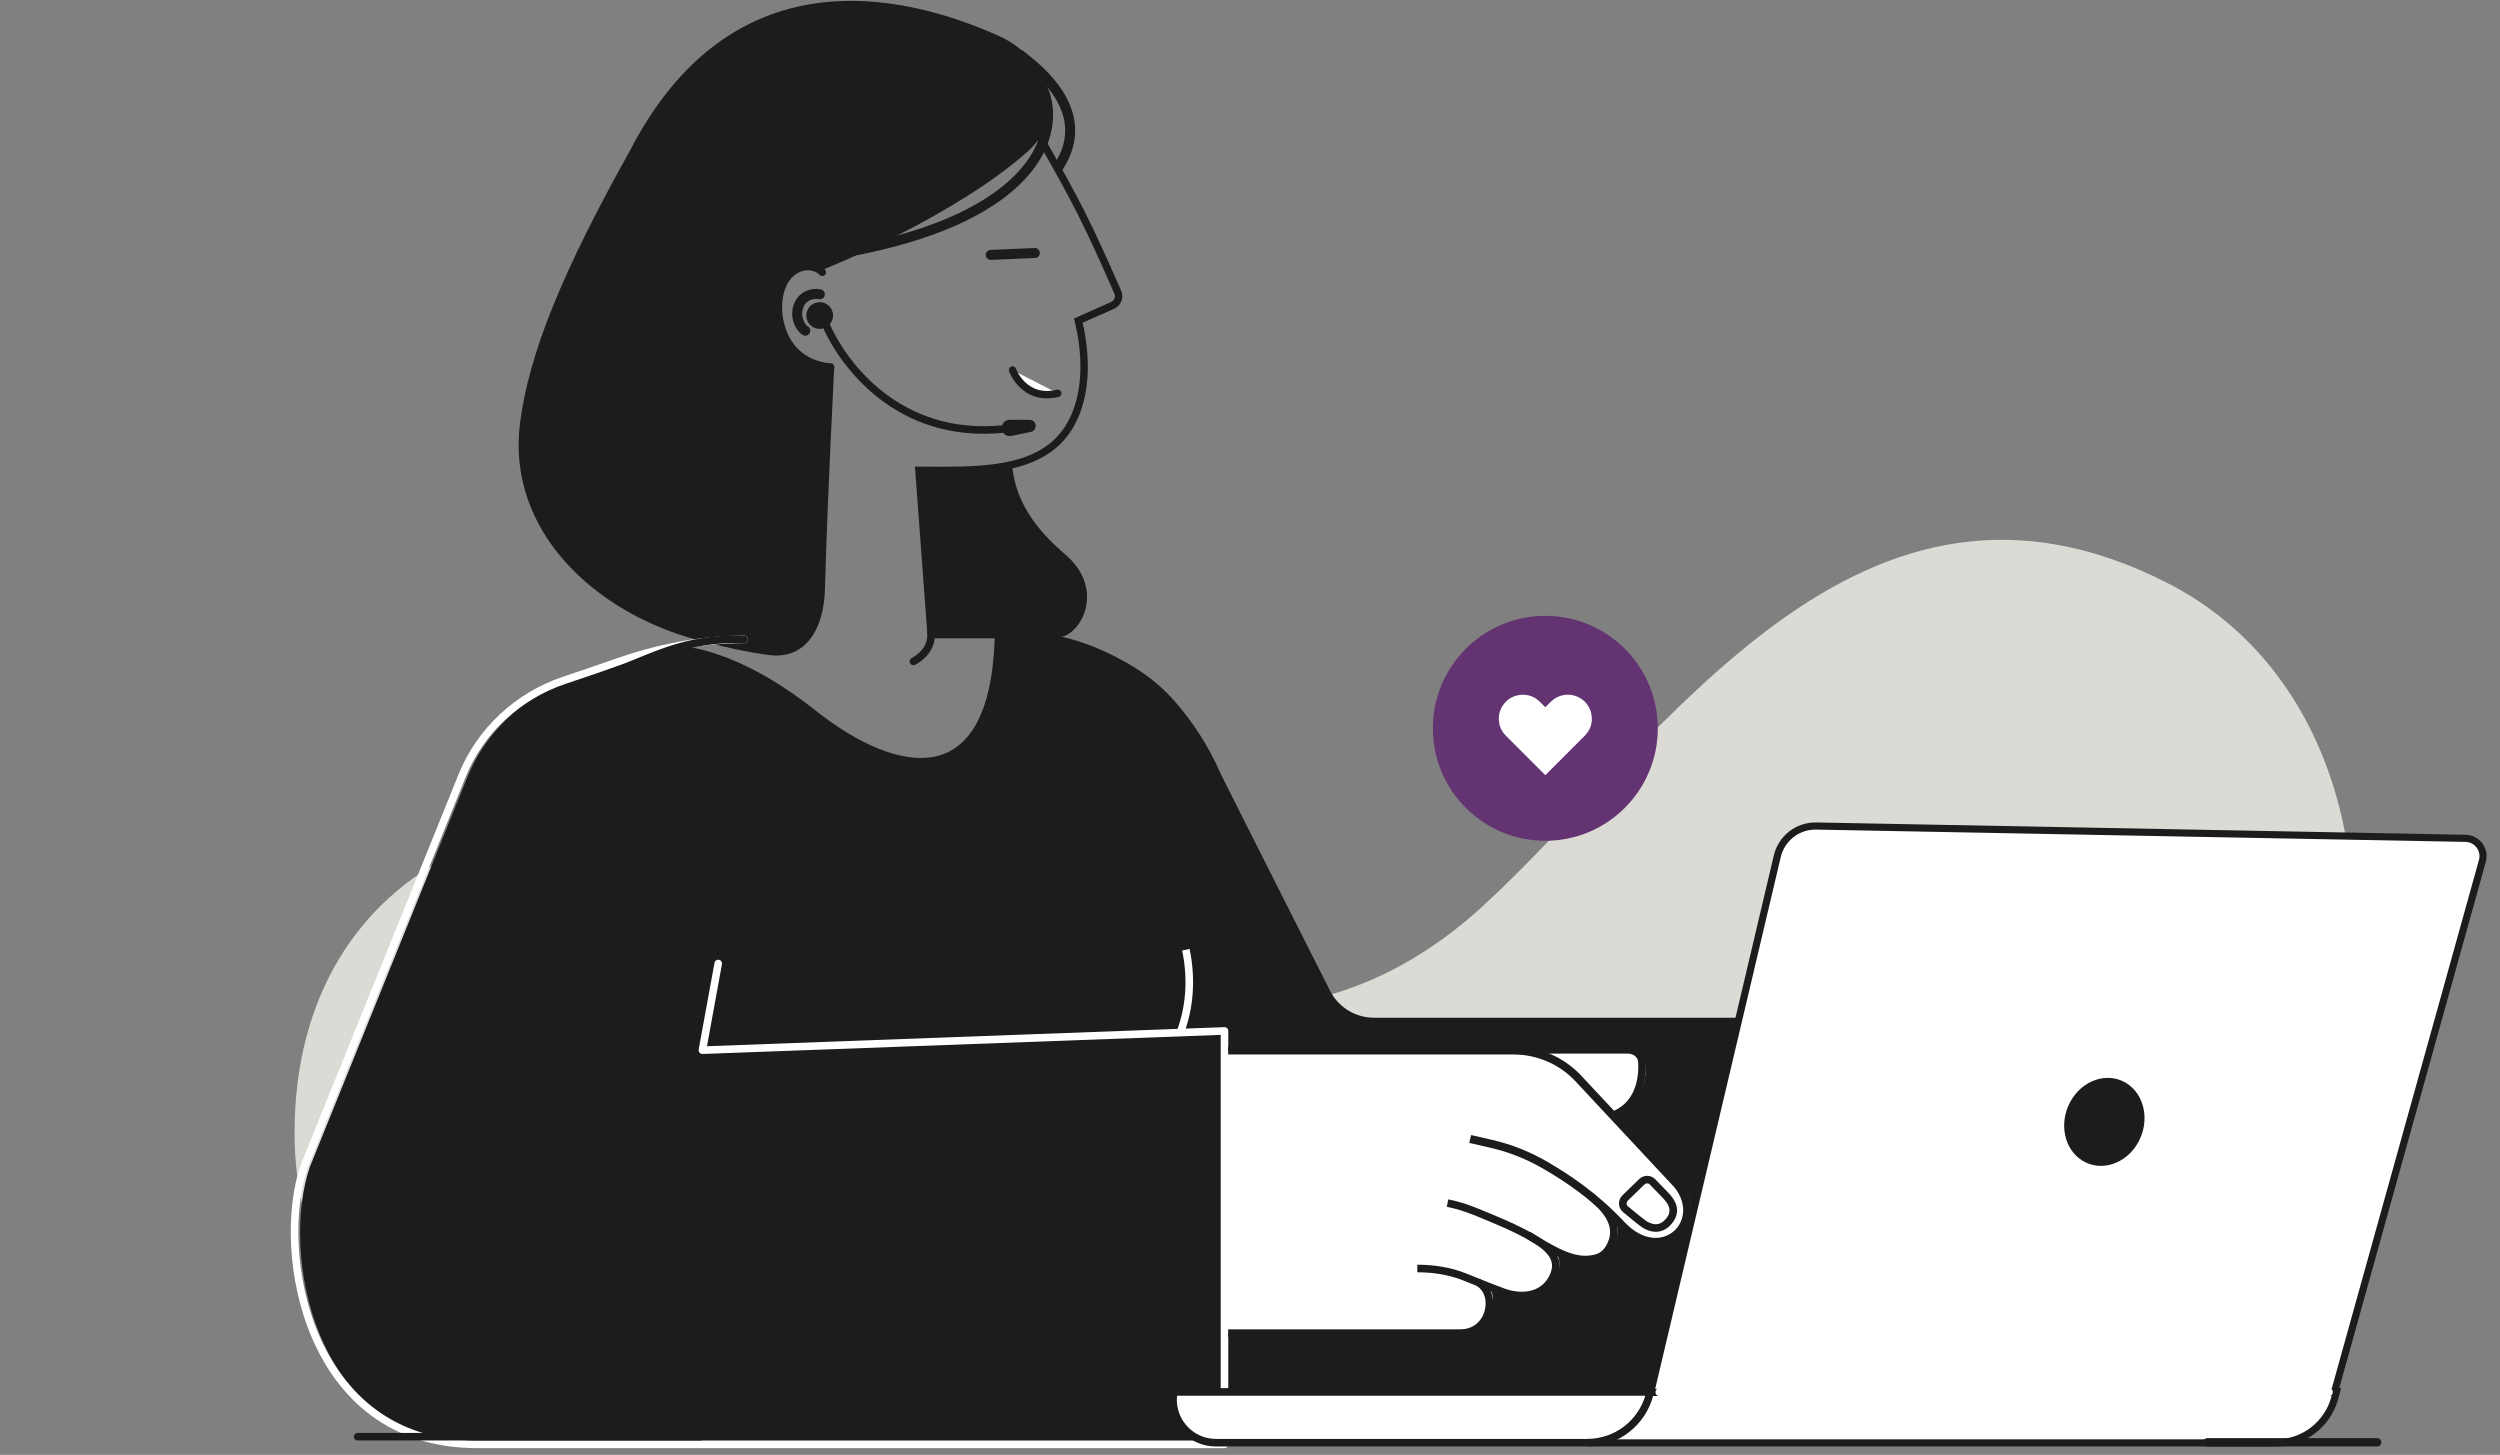 <svg width="299" height="174" viewBox="0 0 299 174" fill="none" xmlns="http://www.w3.org/2000/svg">
<rect x="0" y="0" width="299" height="174" fill="#808080" stroke="none"/>
<path opacity="0.8" d="M35.23 135.493C35.23 161.949 58.759 170.74 70.524 171.829H215.666C284.668 171.829 299.632 90.445 259.288 69.763C222.465 50.886 199.386 87.96 177.596 108.14C151.511 132.296 122.077 116.305 94.317 103.24C66.558 90.176 35.23 102.424 35.23 135.493Z" fill="#F1F0E9"/>
<path d="M79.576 77.585C83.29 77.585 89.372 79.096 97.31 85.374C107.378 93.339 118.876 95.258 119.427 76.248" stroke="#1C1C1C" stroke-width="0.919"/>
<path d="M127.371 66.284C121.831 61.596 121.326 57.708 121.044 55.739C119.46 56.093 116.231 56.21 114.814 56.224H109.846L111.404 75.972C112.835 75.944 116.372 75.905 119.067 75.972C121.762 76.039 125.209 76.156 126.596 76.205C129.11 76.205 132.424 70.559 127.371 66.284Z" fill="#1C1C1C"/>
<path d="M68.188 81.447C70.132 80.797 72.214 80.088 74.228 79.378C76.101 78.718 78.009 78.155 79.942 77.711C80.407 77.584 81.743 77.436 83.371 77.851C85.407 78.37 89.278 78.879 97.945 85.639C106.612 92.398 112.707 91.9 115.527 89.246C117.783 87.123 118.9 82.943 119.176 81.119L119.633 75.894H123.046C126.457 75.986 134.61 77.588 139.935 83.266C141.2 84.567 144.171 88.228 145.931 92.453L158.801 118.294C160.037 120.776 162.581 122.336 165.354 122.313L211.441 121.925L198.424 166.468L147.114 168.988V172.864H68.188H57.67C37.319 172.864 33.547 149.662 37.056 139.574L55.924 92.887C58.119 87.456 62.632 83.305 68.188 81.447Z" fill="#1C1C1C"/>
<path d="M122.033 6.575C124.536 8.501 130.698 13.507 126.654 19.861" stroke="#1C1C1C" stroke-width="1.194" stroke-linecap="round"/>
<path d="M123.19 8.308C127.811 12.929 127.002 25.638 100.661 30.259" stroke="#1C1C1C" stroke-width="1.194" stroke-linecap="round"/>
<path d="M98.049 35.2C97.244 35.007 95.933 35.331 95.486 36.648C94.981 38.14 95.937 39.391 96.314 39.553" stroke="#1C1C1C" stroke-width="1.194" stroke-linecap="round"/>
<path d="M128.965 38.346L128.785 37.942L128.445 38.093L128.536 38.453L128.965 38.346ZM109.902 56.253V55.811H109.426L109.461 56.286L109.902 56.253ZM134.091 34.766C130.42 26.404 129.17 23.948 124.728 16.176L123.96 16.615C128.386 24.361 129.622 26.789 133.281 35.122L134.091 34.766ZM132.899 36.113L128.785 37.942L129.145 38.751L133.259 36.922L132.899 36.113ZM128.536 38.453C129.275 41.41 129.976 46.866 127.425 50.938L128.175 51.408C130.931 47.009 130.144 41.236 129.395 38.239L128.536 38.453ZM109.461 56.286L110.919 75.912L111.802 75.847L110.344 56.221L109.461 56.286ZM127.425 50.938C125.785 53.556 123.086 54.786 119.922 55.353C116.747 55.922 113.192 55.811 109.902 55.811V56.696C113.143 56.696 116.804 56.812 120.078 56.225C123.363 55.636 126.348 54.325 128.175 51.408L127.425 50.938ZM133.281 35.122C133.447 35.502 133.275 35.946 132.899 36.113L133.259 36.922C134.083 36.556 134.453 35.589 134.091 34.766L133.281 35.122Z" fill="#1C1C1C"/>
<path d="M90.993 72.302C90.924 72.537 91.058 72.783 91.292 72.852C91.527 72.922 91.773 72.788 91.842 72.554L90.993 72.302ZM99.35 43.886L99.782 43.983C99.811 43.851 99.78 43.714 99.696 43.609C99.612 43.504 99.484 43.443 99.35 43.443V43.886ZM93.151 37.769L92.711 37.813L92.712 37.823L92.713 37.833L93.151 37.769ZM98.037 32.883C98.21 33.056 98.49 33.056 98.663 32.883C98.836 32.71 98.836 32.43 98.663 32.257L98.037 32.883ZM91.418 72.428C91.842 72.554 91.843 72.553 91.843 72.553C91.843 72.553 91.843 72.553 91.843 72.553C91.843 72.552 91.843 72.551 91.844 72.55C91.844 72.547 91.846 72.543 91.847 72.538C91.85 72.528 91.855 72.512 91.861 72.492C91.873 72.451 91.89 72.391 91.914 72.312C91.96 72.154 92.029 71.922 92.117 71.624C92.292 71.027 92.545 70.167 92.854 69.111C93.47 67.001 94.31 64.112 95.2 60.996C96.978 54.77 98.965 47.621 99.782 43.983L98.918 43.789C98.108 47.397 96.129 54.52 94.349 60.753C93.459 63.866 92.62 66.754 92.004 68.863C91.695 69.918 91.443 70.777 91.267 71.374C91.18 71.672 91.111 71.904 91.065 72.062C91.041 72.14 91.024 72.201 91.012 72.241C91.006 72.261 91.001 72.277 90.998 72.287C90.996 72.292 90.995 72.296 90.995 72.298C90.994 72.3 90.994 72.301 90.994 72.301C90.994 72.302 90.994 72.302 90.994 72.302C90.993 72.302 90.993 72.302 91.418 72.428ZM99.35 43.886C99.35 43.443 99.35 43.443 99.35 43.443C99.35 43.443 99.351 43.443 99.351 43.443C99.351 43.443 99.351 43.443 99.351 43.443C99.351 43.443 99.351 43.443 99.35 43.443C99.349 43.443 99.347 43.443 99.343 43.443C99.336 43.443 99.324 43.442 99.307 43.442C99.274 43.441 99.223 43.438 99.156 43.432C99.023 43.422 98.828 43.4 98.589 43.355C98.111 43.265 97.465 43.086 96.795 42.73C95.474 42.028 94.016 40.615 93.589 37.705L92.713 37.833C93.183 41.039 94.825 42.685 96.379 43.512C97.147 43.92 97.883 44.123 98.426 44.225C98.699 44.276 98.924 44.302 99.085 44.315C99.165 44.321 99.228 44.325 99.273 44.327C99.296 44.327 99.314 44.328 99.327 44.328C99.333 44.328 99.338 44.328 99.342 44.328C99.344 44.328 99.346 44.328 99.347 44.328C99.348 44.328 99.348 44.328 99.349 44.328C99.349 44.328 99.349 44.328 99.349 44.328C99.35 44.328 99.35 44.328 99.35 43.886ZM93.592 37.725C93.328 35.084 94.165 33.528 95.153 32.817C96.156 32.095 97.347 32.193 98.037 32.883L98.663 32.257C97.621 31.214 95.936 31.162 94.636 32.098C93.32 33.045 92.425 34.956 92.711 37.813L93.592 37.725Z" fill="#1C1C1C"/>
<path d="M121.099 44.256C121.099 44.256 122.445 48.005 126.5 47.044L121.099 44.256Z" fill="white"/>
<path d="M121.099 44.256C121.099 44.256 122.445 48.005 126.5 47.044" stroke="#1C1C1C" stroke-width="0.885" stroke-miterlimit="10" stroke-linecap="round"/>
<path d="M119.424 4.28C125.375 6.94 127.802 13.733 122.948 18.084C114.207 25.919 98.547 32.208 98.547 32.208C98.547 32.208 96.443 30.765 93.767 33.147C91.457 36.613 93.561 44.143 99.778 43.906C99.778 43.906 98.967 59.263 98.662 70.508C98.538 75.059 96.481 78.923 91.965 78.341C89.486 78.021 86.543 77.384 83.531 76.583C71.049 73.267 60.573 63.432 62.192 50.62C63.253 42.225 67.378 32.273 75.282 18.128C87.389 -5.398 107.666 -0.974 119.424 4.28Z" fill="#1C1C1C"/>
<path d="M123.767 30.259L118.493 30.485" stroke="#1C1C1C" stroke-width="1.194" stroke-linecap="round" stroke-linejoin="round"/>
<path d="M109.248 79.105C110.454 78.432 111.36 77.409 111.36 75.894H120.875C130.796 75.894 139.872 81.478 144.344 90.334L158.661 118.686C159.741 120.824 161.932 122.172 164.326 122.172H211.442" stroke="#1C1C1C" stroke-width="0.907" stroke-linecap="round"/>
<path d="M141.831 113.585C142.581 117.149 142.257 120.642 141.163 123.468" stroke="white" stroke-width="0.907"/>
<path d="M88.991 76.471V76.471C83.73 76.471 78.524 77.533 73.562 79.282C71.549 79.992 69.467 80.701 67.522 81.351C61.967 83.209 57.454 87.36 55.259 92.791L36.391 139.478C32.882 149.566 36.654 172.741 57.005 172.741C77.357 172.741 129.782 172.741 146.449 172.741L146.449 123.301L84.008 125.602L85.9 115.234" stroke="white" stroke-width="0.907" stroke-linecap="round" stroke-linejoin="round"/>
<path d="M196.805 127.381C196.951 129.538 196.047 132.186 193.282 133.543L201.011 141.53L201.024 141.545C202.919 143.933 202.4 146.57 200.66 147.932C198.905 149.305 196.081 149.265 193.607 146.701C193.524 146.615 193.442 146.53 193.359 146.445C193.578 147.358 193.451 148.354 192.778 149.408C191.985 150.65 190.789 150.796 190.075 150.863C188.789 150.983 187.485 150.591 186.245 150.029C186.383 150.319 186.472 150.629 186.499 150.959C186.543 151.489 186.426 152.043 186.145 152.626C185.533 153.895 184.492 154.625 183.302 154.917C182.125 155.206 180.818 155.067 179.631 154.644C179.154 154.474 178.704 154.308 178.275 154.146C178.617 154.923 178.649 155.839 178.414 156.663C177.997 158.13 176.714 159.439 174.662 159.439H146.206V125.704H178.779V125.634L194.768 125.634C195.775 125.634 196.733 126.321 196.805 127.381Z" fill="white"/>
<path d="M73.004 80.477C77.966 78.727 81.672 76.246 88.991 76.471" stroke="#1C1C1C" stroke-width="0.907" stroke-linecap="round" stroke-linejoin="round"/>
<path d="M196.364 141.338L194.359 143.286C193.974 143.659 193.996 144.283 194.408 144.626C195.393 145.446 196.44 146.292 196.72 146.458C197.163 146.722 198.479 147.43 199.629 146.018C200.779 144.605 199.611 143.435 199.289 143.056L198.153 141.88L197.648 141.358C197.299 140.997 196.724 140.988 196.364 141.338Z" stroke="#1C1C1C" stroke-width="0.907"/>
<path d="M176.771 153.369C179.198 154.709 178.315 159.438 174.667 159.438H146.891" stroke="#1C1C1C" stroke-width="0.907"/>
<path d="M178.785 125.561L194.726 125.561C195.574 125.561 196.324 126.149 196.375 126.995C196.516 129.311 195.856 132.324 192.808 133.433" stroke="#1C1C1C" stroke-width="0.907"/>
<path d="M146.892 125.634L181.029 125.634C183.972 125.634 186.782 126.855 188.789 129.006L200.681 141.749C204.203 146.311 198.633 151.493 193.932 146.481C190.633 142.964 187.312 140.823 184.897 139.41C182.873 138.226 180.665 137.329 178.379 136.806L175.831 136.222" stroke="#1C1C1C" stroke-width="0.965"/>
<path d="M190.285 143.095C192.149 144.649 194.024 146.735 192.411 149.333C191.735 150.421 190.732 150.557 190.038 150.623C187.653 150.852 185.072 149.102 182.752 147.716" stroke="#1C1C1C" stroke-width="0.907"/>
<path d="M169.512 151.711V151.711C171.454 151.711 173.389 152.012 175.195 152.729C176.613 153.292 177.998 153.88 179.788 154.536C182.036 155.361 184.65 155.041 185.754 152.687C186.774 150.512 185.241 149.139 182.921 147.835C180.971 146.739 178.434 145.709 176.426 144.893C175.357 144.46 174.254 144.118 173.124 143.887V143.887" stroke="#1C1C1C" stroke-width="0.907"/>
<path d="M190.976 172.572L196.628 166.428H279.442L279.242 167.177C278.389 170.359 275.506 172.572 272.211 172.572H190.976Z" fill="white" stroke="#1C1C1C" stroke-width="0.856"/>
<path d="M145.426 172.547C142.189 172.547 139.794 169.597 140.387 166.473H197.37L197.295 166.764C196.418 170.168 193.348 172.547 189.833 172.547H145.426Z" fill="white" stroke="#1C1C1C" stroke-width="0.907"/>
<path d="M212.564 102.404C213.071 100.255 215.009 98.751 217.216 98.793L294.88 100.265C296.274 100.291 297.267 101.625 296.893 102.968L279.19 166.535L197.421 166.535L212.564 102.404Z" fill="white" stroke="#1C1C1C" stroke-width="0.853"/>
<path d="M198.5 166.5H278.5" stroke="white" stroke-linecap="round"/>
<path d="M249.095 138.838C251.332 140.187 254.303 139.194 255.731 136.62C257.159 134.045 256.503 130.865 254.266 129.515C252.028 128.166 249.057 129.159 247.629 131.734C246.201 134.308 246.857 137.489 249.095 138.838Z" fill="#1C1C1C"/>
<circle cx="98.035" cy="37.735" r="1.601" fill="#1C1C1C"/>
<path d="M98.674 38.605C100.565 43.159 107.202 52.683 120.17 51.293" stroke="#1C1C1C" stroke-width="0.907"/>
<path d="M119.832 51.191C119.788 50.662 120.205 50.209 120.735 50.209L123.135 50.209C123.508 50.209 123.822 50.489 123.863 50.86C123.906 51.236 123.653 51.583 123.282 51.659L120.928 52.14C120.396 52.249 119.888 51.868 119.843 51.327L119.832 51.191Z" fill="#1C1C1C"/>
<path d="M42.772 171.829L83.777 171.829" stroke="#1C1C1C" stroke-width="0.907" stroke-linecap="round"/>
<path d="M264.002 172.5H284.31" stroke="#1C1C1C" stroke-linecap="round"/>
<circle cx="184.82" cy="87.106" r="13.452" fill="#643372"/>
<path d="M184.828 84.593C184.848 84.566 184.862 84.545 184.879 84.527C185.088 84.317 185.296 84.106 185.508 83.899C185.929 83.491 186.43 83.236 187.006 83.13C187.221 83.091 187.438 83.077 187.656 83.089C189.047 83.167 190.092 84.176 190.322 85.384C190.512 86.385 190.254 87.267 189.535 87.991C187.99 89.548 186.435 91.095 184.884 92.646C184.863 92.666 184.843 92.686 184.82 92.708C184.799 92.689 184.782 92.674 184.767 92.659C183.214 91.106 181.661 89.554 180.109 88.001C179.673 87.566 179.394 87.046 179.298 86.438C179.154 85.517 179.394 84.702 180.021 84.01C180.434 83.554 180.951 83.27 181.553 83.144C181.818 83.089 182.086 83.074 182.356 83.096C183 83.15 183.562 83.392 184.045 83.818C184.084 83.853 184.121 83.889 184.157 83.925C184.359 84.126 184.56 84.328 184.762 84.53C184.779 84.547 184.798 84.564 184.828 84.592V84.593Z" fill="white"/>
</svg>

